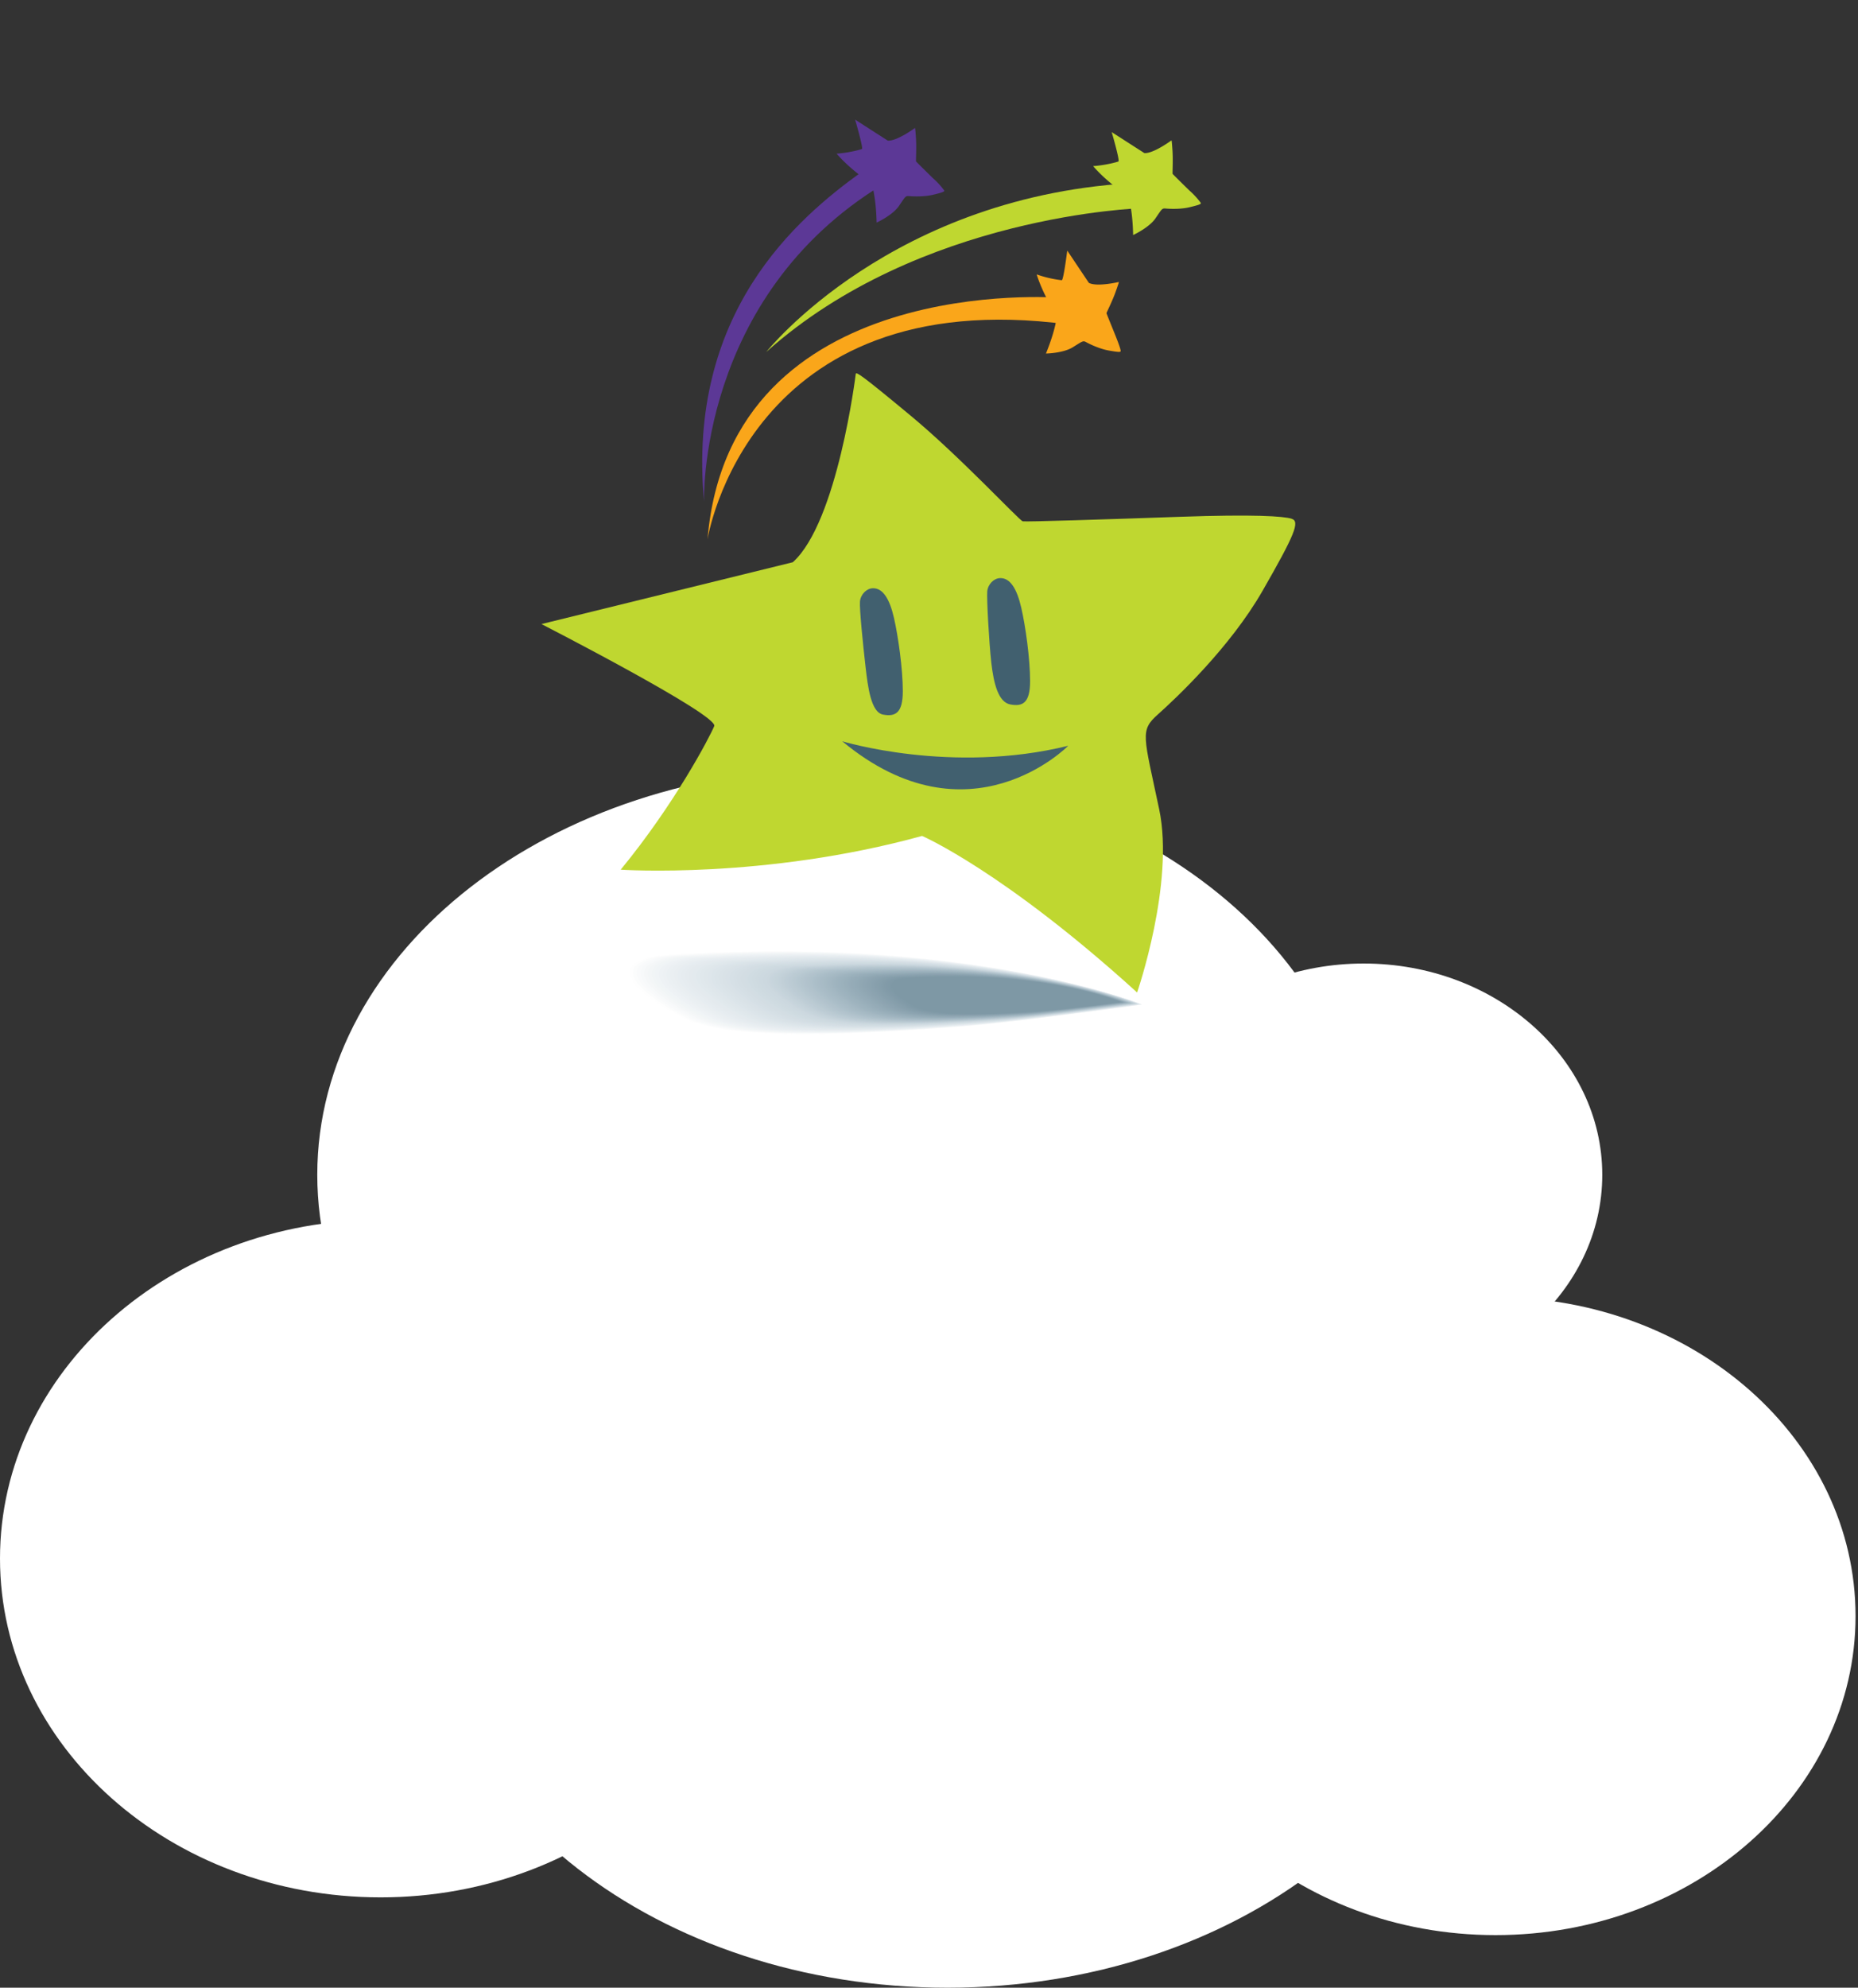 <svg xmlns="http://www.w3.org/2000/svg" fill="none" viewBox="0 0 288 308"><rect x="0" y="0" width="288" height="308" fill="#333333" stroke="none"/><path fill="white" d="M130.28 245.09c44.79 0 81.1-28.23 81.1-63.05 0-34.81-36.31-63.04-81.1-63.04-44.8 0-81.1 28.23-81.1 63.04 0 34.82 36.3 63.05 81.1 63.05Z"/><path fill="white" d="M146.87 308c44.79 0 81.1-28.23 81.1-63.04 0-34.82-36.31-63.05-81.1-63.05-44.8 0-81.1 28.23-81.1 63.05 0 34.81 36.3 63.04 81.1 63.04Z"/><path fill="white" d="M231.81 299.85c30.82 0 55.81-22.13 55.81-49.43S262.63 201 231.81 201c-30.82 0-55.81 22.13-55.81 49.42 0 27.3 24.99 49.43 55.81 49.43ZM59 294c32.58 0 59-23.5 59-52.5S91.58 189 59 189 0 212.5 0 241.5 26.42 294 59 294Z"/><path fill="white" d="M211.38 214.79c20.43 0 36.98-14.66 36.98-32.75 0-18.08-16.56-32.74-36.98-32.74-20.42 0-36.98 14.66-36.98 32.74 0 18.09 16.56 32.75 36.98 32.75Z"/><path fill="#BFD730" d="M200.22 80.38c-1.3-.4-5.84-.7-17.32-.3-11.48.4-23.87.8-24.37.7-.5-.1-9.76-10.07-17.42-16.41-7.65-6.35-8.36-6.75-8.46-6.45 0 0-2.81 22.96-9.76 29.2L83.93 96.7s27.48 14.1 26.78 15.81c-.7 1.7-6.14 12.08-14.5 22.25 0 0 22.25 1.51 46.72-5.23 0 0 12.59 5.43 33.33 24.26 0 0 5.84-16.92 3.42-28.39-2.42-11.48-3.02-12.19-.2-14.7 2.82-2.52 11.18-10.37 16.21-19.13 5.03-8.76 5.84-10.78 4.53-11.18Z"/><g style="mix-blend-mode:multiply"><mask id="a" width="81" height="14" x="97" y="147" maskUnits="userSpaceOnUse" style="mask-type:alpha"><path fill="white" d="M97.54 160.22h79.55v-12.85H97.54v12.85Z"/></mask><g mask="url(#a)"><path fill="#FEFEFE" d="M177.09 155.66s-26.72-10.72-72.3-7.79c0 0-16.2.13-.14 9.22 3.65 2.1 9.65 4.63 43.93 2.02 8.5-.65 28.5-3.45 28.5-3.45Z"/></g><path fill="#FBFCFC" d="M177.06 155.66s-26.5-10.64-71.75-7.74c0 0-16.08.12-.15 9.15 3.62 2.1 9.57 4.6 43.6 2.01 8.44-.64 28.3-3.42 28.3-3.42Z"/><path fill="#F9FAFB" d="M177.03 155.65s-26.29-10.56-71.2-7.68c0 0-15.96.12-.15 9.08 3.59 2.08 9.5 4.56 43.27 2 8.37-.64 28.09-3.4 28.09-3.4Z"/><path fill="#F7F9FA" d="M177 155.65s-26.08-10.48-70.64-7.63c0 0-15.84.12-.17 9 3.56 2.07 9.42 4.54 42.94 2 8.31-.64 27.88-3.37 27.88-3.37Z"/><path fill="#F5F7F8" d="M176.98 155.65s-25.87-10.4-70.1-7.58c0 0-15.72.12-.17 8.94 3.53 2.05 9.34 4.5 42.6 1.97 8.25-.62 27.67-3.33 27.67-3.33Z"/><path fill="#F3F6F7" d="M176.96 155.64s-25.67-10.32-69.55-7.52c0 0-15.6.11-.19 8.87 3.5 2.03 9.27 4.46 42.28 1.96 8.18-.62 27.46-3.3 27.46-3.3Z"/><path fill="#F1F5F6" d="M176.93 155.64s-25.45-10.25-69-7.47c0 0-15.48.11-.19 8.8 3.47 2.02 9.19 4.43 41.95 1.95 8.12-.61 27.24-3.28 27.24-3.28Z"/><path fill="#F0F4F6" d="M176.9 155.63s-25.24-10.16-68.45-7.4c0 0-15.35.1-.2 8.72 3.45 2 9.11 4.4 41.62 1.94 8.06-.61 27.03-3.26 27.03-3.26Z"/><path fill="#EEF2F5" d="M176.88 155.63s-25.03-10.09-67.9-7.36c0 0-15.24.1-.21 8.66 3.41 1.99 9.03 4.36 41.29 1.93 7.99-.6 26.82-3.23 26.82-3.23Z"/><path fill="#EDF1F4" d="M176.85 155.63s-24.81-10.01-67.35-7.3c0 0-15.11.1-.21 8.58 3.38 1.97 8.95 4.33 40.95 1.92 7.93-.6 26.61-3.2 26.61-3.2Z"/><path fill="#EBF0F3" d="M176.83 155.62s-24.6-9.93-66.8-7.25c0 0-15 .1-.23 8.52 3.36 1.96 8.88 4.3 40.62 1.9 7.87-.59 26.4-3.17 26.4-3.17Z"/><path fill="#EAEFF2" d="M176.8 155.62s-24.4-9.86-66.25-7.2c0 0-14.87.1-.23 8.45 3.32 1.94 8.8 4.26 40.29 1.9 7.8-.6 26.2-3.15 26.2-3.15Z"/><path fill="#E9EEF1" d="M176.77 155.61s-24.18-9.77-65.7-7.14c0 0-14.75.1-.24 8.38 3.3 1.93 8.73 4.23 39.96 1.88 7.74-.58 25.98-3.12 25.98-3.12Z"/><path fill="#E7EDF1" d="M176.75 155.61s-23.97-9.7-65.15-7.09c0 0-14.63.1-.25 8.31 3.27 1.91 8.64 4.2 39.63 1.87 7.67-.58 25.77-3.09 25.77-3.09Z"/><path fill="#E6ECF0" d="M176.72 155.6s-23.76-9.61-64.6-7.03c0 0-14.5.1-.26 8.24 3.24 1.9 8.57 4.16 39.3 1.86 7.61-.57 25.56-3.06 25.56-3.06Z"/><path fill="#E5EBEF" d="M176.7 155.6s-23.55-9.53-64.06-6.98c0 0-14.38.09-.26 8.17 3.2 1.88 8.49 4.13 38.96 1.85 7.55-.57 25.35-3.04 25.35-3.04Z"/><path fill="#E4EAEE" d="M176.67 155.6s-23.34-9.46-63.5-6.93c0 0-14.27.09-.28 8.1 3.18 1.87 8.42 4.1 38.64 1.83 7.48-.56 25.14-3 25.14-3Z"/><path fill="#E3EAEE" d="M176.64 155.6s-23.12-9.38-62.95-6.88c0 0-14.14.08-.28 8.04 3.15 1.84 8.34 4.05 38.3 1.81 7.42-.55 24.93-2.97 24.93-2.97Z"/><path fill="#E1E9ED" d="M176.62 155.59s-22.92-9.3-62.4-6.82c0 0-14.03.08-.3 7.97 3.12 1.83 8.26 4.01 37.98 1.8 7.36-.55 24.72-2.95 24.72-2.95Z"/><path fill="#E0E8EC" d="M176.59 155.59s-22.7-9.22-61.85-6.77c0 0-13.9.08-.3 7.9 3.09 1.81 8.18 3.98 37.64 1.79 7.3-.54 24.51-2.92 24.51-2.92Z"/><path fill="#DFE7EB" d="M176.56 155.58s-22.49-9.14-61.3-6.71c0 0-13.78.08-.3 7.83 3.06 1.8 8.1 3.95 37.3 1.78 7.24-.54 24.3-2.9 24.3-2.9Z"/><path fill="#DEE6EB" d="M176.54 155.58s-22.28-9.07-60.75-6.66c0 0-13.66.07-.32 7.76 3.03 1.78 8.03 3.91 36.98 1.77 7.17-.54 24.09-2.87 24.09-2.87Z"/><path fill="#DCE5EA" d="M176.51 155.57s-22.07-8.98-60.2-6.6c0 0-13.54.07-.33 7.69 3 1.77 7.96 3.88 36.65 1.75 7.11-.52 23.88-2.84 23.88-2.84Z"/><path fill="#DBE4E9" d="M176.49 155.57s-21.86-8.9-59.65-6.55c0 0-13.42.07-.34 7.62 2.97 1.75 7.88 3.84 36.32 1.74 7.04-.52 23.67-2.8 23.67-2.8Z"/><path fill="#DAE3E8" d="M176.46 155.57s-21.65-8.83-59.1-6.5c0 0-13.3.07-.34 7.55 2.94 1.74 7.8 3.81 35.98 1.73 6.98-.52 23.46-2.78 23.46-2.78Z"/><path fill="#D9E2E7" d="M176.44 155.56s-21.44-8.75-58.56-6.44c0 0-13.17.06-.35 7.48 2.91 1.72 7.72 3.78 35.66 1.72 6.91-.51 23.25-2.76 23.25-2.76Z"/><path fill="#D8E1E7" d="M176.4 155.56s-21.22-8.67-58-6.4c0 0-13.05.07-.35 7.42 2.88 1.7 7.64 3.74 35.32 1.7 6.85-.5 23.04-2.72 23.04-2.72Z"/><path fill="#D6E0E6" d="M176.38 155.56s-21-8.6-57.45-6.34c0 0-12.93.06-.37 7.34 2.86 1.7 7.57 3.71 35 1.7 6.79-.5 22.82-2.7 22.82-2.7Z"/><path fill="#D5DFE5" d="M176.36 155.55s-20.8-8.51-56.9-6.28c0 0-12.81.06-.38 7.27 2.82 1.68 7.49 3.68 34.66 1.69 6.73-.5 22.62-2.68 22.62-2.68Z"/><path fill="#D4DEE4" d="M176.33 155.55s-20.59-8.44-56.35-6.23c0 0-12.69.05-.39 7.2 2.8 1.66 7.42 3.64 34.33 1.67 6.67-.49 22.41-2.64 22.41-2.64Z"/><path fill="#D3DDE3" d="M176.3 155.54s-20.38-8.35-55.8-6.17c0 0-12.56.05-.4 7.13 2.77 1.65 7.34 3.6 34 1.66 6.61-.48 22.2-2.62 22.2-2.62Z"/><path fill="#D2DDE3" d="M176.28 155.54s-20.17-8.28-55.25-6.12c0 0-12.45.05-.4 7.06 2.73 1.63 7.25 3.57 33.66 1.65 6.54-.48 21.99-2.6 21.99-2.6Z"/><path fill="#D0DCE2" d="M176.25 155.54s-19.95-8.2-54.7-6.07c0 0-12.32.05-.41 7 2.7 1.6 7.18 3.53 33.33 1.63 6.48-.47 21.78-2.56 21.78-2.56Z"/><path fill="#CFDBE1" d="M176.22 155.53s-19.74-8.12-54.15-6.01c0 0-12.2.04-.42 6.92 2.68 1.6 7.1 3.5 33 1.63 6.42-.47 21.57-2.54 21.57-2.54Z"/><path fill="#CEDAE0" d="M176.2 155.53s-19.53-8.04-53.6-5.96c0 0-12.08.04-.43 6.85 2.65 1.59 7.03 3.47 32.67 1.61 6.35-.46 21.36-2.5 21.36-2.5Z"/><path fill="#CDD9E0" d="M176.17 155.52s-19.32-7.96-53.05-5.9c0 0-11.96.04-.44 6.78 2.62 1.57 6.95 3.44 32.34 1.6 6.3-.46 21.15-2.48 21.15-2.48Z"/><path fill="#CCD8DF" d="M176.15 155.52s-19.11-7.88-52.5-5.86c0 0-11.84.05-.45 6.72 2.59 1.56 6.87 3.4 32 1.6 6.24-.46 20.95-2.46 20.95-2.46Z"/><path fill="#CBD7DE" d="M176.12 155.52s-18.9-7.8-51.95-5.8c0 0-11.72.03-.45 6.64 2.56 1.54 6.8 3.37 31.67 1.58 6.17-.45 20.73-2.42 20.73-2.42Z"/><path fill="#CAD6DD" d="M176.09 155.51s-18.8-7.76-51.68-5.77c0 0-11.66.04-.45 6.61 2.55 1.53 6.76 3.36 31.5 1.57 6.14-.44 20.63-2.4 20.63-2.4Z"/><path fill="#C8D5DD" d="M176.05 155.5s-18.7-7.71-51.4-5.74c0 0-11.6.04-.45 6.58 2.53 1.52 6.72 3.34 31.34 1.56 6.1-.44 20.51-2.4 20.51-2.4Z"/><path fill="#C7D4DC" d="M176.02 155.5s-18.6-7.68-51.13-5.71c0 0-11.53.04-.45 6.54 2.52 1.52 6.7 3.32 31.18 1.56 6.06-.44 20.4-2.38 20.4-2.38Z"/><path fill="#C6D4DB" d="M175.99 155.5s-18.5-7.64-50.86-5.69c0 0-11.47.04-.44 6.51 2.5 1.5 6.65 3.3 31 1.55 6.04-.44 20.3-2.37 20.3-2.37Z"/><path fill="#C5D3DA" d="M175.95 155.5s-18.4-7.6-50.58-5.66c0 0-11.4.03-.44 6.47 2.49 1.5 6.61 3.28 30.84 1.54 6-.43 20.18-2.35 20.18-2.35Z"/><path fill="#C4D2DA" d="M175.92 155.5s-18.3-7.57-50.3-5.64c0 0-11.36.04-.45 6.44 2.48 1.5 6.58 3.27 30.67 1.54 5.97-.43 20.08-2.34 20.08-2.34Z"/><path fill="#C3D1D9" d="M175.88 155.5s-18.2-7.53-50.03-5.61c0 0-11.28.03-.44 6.4 2.47 1.48 6.55 3.25 30.5 1.53 5.94-.43 19.97-2.33 19.97-2.33Z"/><path fill="#C2D0D8" d="M175.85 155.49s-18.1-7.48-49.76-5.58c0 0-11.22.04-.44 6.37 2.45 1.47 6.51 3.23 30.34 1.52 5.9-.42 19.86-2.31 19.86-2.31Z"/><path fill="#C1CFD7" d="M175.81 155.49s-18-7.45-49.48-5.55c0 0-11.16.03-.44 6.33 2.44 1.47 6.48 3.21 30.18 1.51 5.87-.42 19.74-2.3 19.74-2.3Z"/><path fill="#BFCED6" d="M175.78 155.48s-17.9-7.4-49.2-5.52c0 0-11.1.03-.44 6.3 2.42 1.46 6.43 3.2 30 1.5 5.84-.41 19.64-2.28 19.64-2.28Z"/><path fill="#BECDD6" d="M175.75 155.48s-17.8-7.36-48.94-5.5c0 0-11.04.04-.43 6.27 2.41 1.45 6.4 3.18 29.84 1.5 5.8-.42 19.53-2.27 19.53-2.27Z"/><path fill="#BDCCD5" d="M175.71 155.47s-17.7-7.32-48.66-5.46c0 0-10.97.03-.43 6.23 2.4 1.44 6.37 3.16 29.67 1.5 5.78-.42 19.42-2.27 19.42-2.27Z"/><path fill="#BCCBD4" d="M175.68 155.47s-17.6-7.28-48.39-5.43c0 0-10.91.03-.43 6.2 2.39 1.42 6.33 3.13 29.5 1.47 5.75-.4 19.32-2.24 19.32-2.24Z"/><path fill="#BBCBD3" d="M175.64 155.47s-17.5-7.24-48.1-5.4c0 0-10.86.02-.43 6.15 2.37 1.43 6.29 3.12 29.33 1.48 5.71-.41 19.2-2.23 19.2-2.23Z"/><path fill="#BACAD2" d="M175.61 155.46s-17.4-7.2-47.84-5.37c0 0-10.79.03-.42 6.12 2.36 1.42 6.26 3.1 29.17 1.47 5.67-.4 19.09-2.22 19.09-2.22Z"/><path fill="#B9C9D2" d="M175.57 155.46s-17.3-7.16-47.56-5.35c0 0-10.73.03-.42 6.09 2.34 1.4 6.22 3.09 29 1.46 5.65-.4 18.98-2.2 18.98-2.2Z"/><path fill="#B7C8D1" d="M175.54 155.46s-17.2-7.12-47.29-5.32c0 0-10.67.02-.42 6.05 2.33 1.4 6.19 3.07 28.84 1.46 5.6-.4 18.87-2.2 18.87-2.2Z"/><path fill="#B6C7D0" d="M175.5 155.45s-17.1-7.07-47-5.29c0 0-10.61.03-.42 6.02 2.31 1.4 6.14 3.05 28.66 1.45 5.58-.4 18.77-2.18 18.77-2.18Z"/><path fill="#B5C6CF" d="M175.47 155.45s-17-7.04-46.73-5.26c0 0-10.55.02-.42 5.98 2.3 1.38 6.11 3.03 28.5 1.44 5.55-.4 18.65-2.16 18.65-2.16Z"/><path fill="#B4C5CE" d="M175.44 155.45s-16.9-7-46.47-5.24c0 0-10.48.03-.41 5.95 2.29 1.38 6.08 3.02 28.33 1.43 5.52-.39 18.55-2.14 18.55-2.14Z"/><path fill="#B3C4CE" d="M175.4 155.44s-16.8-6.95-46.19-5.2c0 0-10.42.02-.4 5.9 2.27 1.38 6.03 3 28.16 1.44 5.48-.4 18.44-2.14 18.44-2.14Z"/><path fill="#B2C3CD" d="M175.37 155.44s-16.7-6.92-45.92-5.18c0 0-10.35.02-.4 5.88 2.25 1.36 6 2.98 28 1.42 5.44-.39 18.32-2.12 18.32-2.12Z"/><path fill="#B1C2CC" d="M175.34 155.44s-16.6-6.88-45.65-5.15c0 0-10.3.02-.4 5.84 2.25 1.35 5.97 2.96 27.83 1.41 5.42-.38 18.22-2.1 18.22-2.1Z"/><path fill="#B0C2CB" d="M175.3 155.43s-16.5-6.83-45.37-5.12c0 0-10.23.02-.4 5.8 2.23 1.35 5.93 2.95 27.66 1.42 5.39-.39 18.11-2.1 18.11-2.1Z"/><path fill="#AFC1CB" d="M175.27 155.43s-16.4-6.8-45.1-5.1c0 0-10.17.03-.4 5.78 2.22 1.33 5.9 2.93 27.5 1.4 5.35-.38 18-2.08 18-2.08Z"/><path fill="#ADC0CA" d="M175.23 155.42s-16.3-6.75-44.81-5.06c0 0-10.11.02-.4 5.74 2.2 1.33 5.85 2.91 27.32 1.4 5.32-.39 17.9-2.08 17.9-2.08Z"/><path fill="#ACBFC9" d="M175.2 155.42s-16.2-6.71-44.54-5.03c0 0-10.05.02-.4 5.7 2.19 1.32 5.82 2.9 27.16 1.38 5.29-.37 17.78-2.05 17.78-2.05Z"/><path fill="#ABBEC8" d="M175.17 155.42s-16.1-6.68-44.27-5c0 0-10 .01-.4 5.66 2.18 1.3 5.79 2.87 27 1.38 5.25-.38 17.67-2.04 17.67-2.04Z"/><path fill="#AABDC7" d="M175.13 155.41s-16-6.63-44-4.97c0 0-9.92.01-.39 5.63 2.17 1.3 5.75 2.86 26.83 1.37 5.22-.37 17.56-2.03 17.56-2.03Z"/><path fill="#A9BCC7" d="M175.1 155.41s-15.9-6.6-43.72-4.95c0 0-9.87.02-.4 5.6 2.16 1.3 5.72 2.84 26.67 1.36 5.18-.36 17.45-2.01 17.45-2.01Z"/><path fill="#A8BBC6" d="M175.06 155.4s-15.8-6.55-43.44-4.91c0 0-9.8.01-.4 5.55 2.15 1.3 5.69 2.83 26.5 1.37 5.16-.37 17.34-2 17.34-2Z"/><path fill="#A7BBC5" d="M175.03 155.4s-15.7-6.5-43.17-4.89c0 0-9.74.02-.4 5.53 2.13 1.28 5.65 2.8 26.33 1.35 5.13-.36 17.24-1.99 17.24-1.99Z"/><path fill="#A6BAC4" d="M175 155.4s-15.6-6.47-42.9-4.87c0 0-9.68.02-.39 5.5 2.11 1.27 5.6 2.79 26.16 1.34a419.7 419.7 0 0 0 17.12-1.97Z"/><path fill="#A5B9C3" d="M174.96 155.4s-15.5-6.44-42.62-4.84c0 0-9.62.01-.39 5.45 2.1 1.27 5.58 2.78 26 1.34 5.05-.35 17.01-1.95 17.01-1.95Z"/><path fill="#A4B8C3" d="M174.93 155.4s-15.4-6.4-42.35-4.82c0 0-9.56.02-.39 5.42 2.09 1.26 5.54 2.76 25.83 1.34 5.03-.36 16.9-1.95 16.9-1.95Z"/><path fill="#A3B7C2" d="M174.9 155.39s-15.3-6.35-42.08-4.78c0 0-9.5.01-.38 5.38 2.07 1.25 5.5 2.74 25.66 1.33 4.99-.35 16.8-1.93 16.8-1.93Z"/><path fill="#A2B6C1" d="M174.86 155.39s-15.2-6.31-41.8-4.76c0 0-9.43.02-.38 5.35 2.06 1.25 5.46 2.73 25.5 1.32 4.95-.35 16.68-1.91 16.68-1.91Z"/><path fill="#A0B5C0" d="M174.82 155.38s-15.1-6.27-41.52-4.72c0 0-9.37.01-.38 5.31 2.04 1.24 5.43 2.7 25.33 1.31 4.92-.34 16.57-1.9 16.57-1.9Z"/><path fill="#9FB4BF" d="M174.79 155.38s-15-6.23-41.25-4.7c0 0-9.3.01-.38 5.28 2.03 1.23 5.4 2.69 25.16 1.3 4.9-.34 16.47-1.88 16.47-1.88Z"/><path fill="#9EB3BE" d="M174.76 155.38s-14.9-6.2-40.98-4.67c0 0-9.25 0-.37 5.24 2.01 1.22 5.35 2.67 24.99 1.3 4.86-.34 16.36-1.88 16.36-1.88Z"/><path fill="#9DB2BE" d="M174.72 155.37s-14.8-6.15-40.7-4.64c0 0-9.18.01-.37 5.21 2 1.21 5.32 2.65 24.82 1.3 4.83-.35 16.25-1.87 16.25-1.87Z"/><path fill="#9CB2BD" d="M174.69 155.37s-14.7-6.11-40.43-4.61c0 0-9.12 0-.37 5.17 1.99 1.2 5.28 2.63 24.66 1.28 4.8-.33 16.14-1.84 16.14-1.84Z"/><path fill="#9BB1BC" d="M174.65 155.36s-14.6-6.06-40.15-4.58c0 0-9.06.01-.37 5.14 1.98 1.2 5.25 2.62 24.5 1.28 4.76-.34 16.02-1.84 16.02-1.84Z"/><path fill="#9AB0BB" d="M174.62 155.36s-14.5-6.03-39.88-4.55c0 0-9 0-.36 5.1 1.96 1.19 5.2 2.6 24.32 1.27 4.73-.33 15.92-1.82 15.92-1.82Z"/><path fill="#99AFBA" d="M174.58 155.36s-14.4-5.99-39.6-4.53c0 0-8.94 0-.36 5.07 1.94 1.18 5.17 2.58 24.15 1.26 4.7-.32 15.81-1.8 15.81-1.8Z"/><path fill="#98AEBA" d="M174.55 155.35s-14.3-5.94-39.33-4.5c0 0-8.88.01-.36 5.04 1.93 1.17 5.14 2.56 23.99 1.26 4.66-.33 15.7-1.8 15.7-1.8Z"/><path fill="#97ADB9" d="M174.52 155.35s-14.2-5.9-39.06-4.47c0 0-8.81 0-.36 5 1.92 1.16 5.1 2.55 23.82 1.25 4.64-.32 15.6-1.78 15.6-1.78Z"/><path fill="#96ACB8" d="M174.48 155.35s-14.1-5.87-38.78-4.44c0 0-8.75 0-.36 4.96 1.91 1.15 5.07 2.53 23.66 1.24 4.6-.32 15.48-1.76 15.48-1.76Z"/><path fill="#95ABB7" d="M174.45 155.34s-14-5.82-38.5-4.4c0 0-8.7 0-.36 4.92 1.9 1.14 5.03 2.51 23.48 1.24 4.57-.32 15.38-1.76 15.38-1.76Z"/><path fill="#94ABB7" d="M174.41 155.34s-13.9-5.79-38.23-4.38c0 0-8.63 0-.35 4.89 1.88 1.14 5 2.5 23.32 1.23 4.53-.32 15.26-1.74 15.26-1.74Z"/><path fill="#93AAB6" d="M174.38 155.34s-13.8-5.75-37.96-4.36c0 0-8.56 0-.35 4.86 1.87 1.13 4.96 2.47 23.15 1.22 4.5-.31 15.16-1.72 15.16-1.72Z"/><path fill="#92A9B5" d="M174.35 155.33s-13.7-5.7-37.69-4.32c0 0-8.5 0-.35 4.82 1.86 1.12 4.93 2.46 22.99 1.21 4.47-.3 15.05-1.7 15.05-1.7Z"/><path fill="#91A8B4" d="M174.31 155.33s-13.6-5.67-37.4-4.3c0 0-8.45 0-.35 4.79 1.84 1.11 4.88 2.44 22.81 1.2 4.44-.3 14.94-1.7 14.94-1.7Z"/><path fill="#90A7B3" d="M174.28 155.33s-13.5-5.63-37.14-4.28c0 0-8.38 0-.34 4.76 1.82 1.1 4.85 2.42 22.65 1.2 4.4-.3 14.83-1.68 14.83-1.68Z"/><path fill="#8FA6B2" d="M174.24 155.32s-13.4-5.58-36.86-4.24c0 0-8.32 0-.34 4.72 1.81 1.1 4.82 2.4 22.48 1.2 4.38-.31 14.72-1.68 14.72-1.68Z"/><path fill="#8EA5B2" d="M174.2 155.32s-13.29-5.54-36.58-4.21c0 0-8.25 0-.34 4.68 1.8 1.09 4.78 2.39 22.32 1.19 4.34-.3 14.6-1.66 14.6-1.66Z"/><path fill="#8DA4B1" d="M174.18 155.31s-13.2-5.5-36.32-4.18c0 0-8.2 0-.34 4.65 1.79 1.08 4.75 2.37 22.15 1.18 4.31-.3 14.5-1.65 14.5-1.65Z"/><path fill="#8CA3B0" d="M174.14 155.31s-13.1-5.46-36.04-4.15c0 0-8.13 0-.33 4.6 1.77 1.08 4.7 2.36 21.98 1.18 4.28-.3 14.39-1.63 14.39-1.63Z"/><path fill="#8BA3AF" d="M174.1 155.3s-12.99-5.41-35.76-4.12c0 0-8.07 0-.33 4.58 1.76 1.06 4.67 2.33 21.81 1.16 4.25-.29 14.29-1.61 14.29-1.61Z"/><path fill="#8AA2AF" d="M174.07 155.3s-12.9-5.38-35.49-4.1c0 0-8 0-.33 4.55 1.75 1.05 4.64 2.31 21.65 1.16 4.21-.3 14.17-1.6 14.17-1.6Z"/><path fill="#89A1AE" d="M174.04 155.3s-12.8-5.34-35.22-4.07c0 0-7.95 0-.33 4.5 1.73 1.06 4.6 2.3 21.48 1.16 4.18-.29 14.07-1.59 14.07-1.59Z"/><path fill="#88A0AD" d="M174 155.3s-12.69-5.3-34.94-4.05c0 0-7.88 0-.32 4.48 1.72 1.04 4.56 2.28 21.31 1.14 4.15-.28 13.96-1.57 13.96-1.57Z"/><path fill="#879FAC" d="M173.97 155.3s-12.6-5.27-34.67-4.02c0 0-7.82 0-.32 4.44 1.7 1.03 4.53 2.26 21.14 1.13a340.3 340.3 0 0 0 13.85-1.56Z"/><path fill="#869FAB" d="M173.94 155.29s-12.5-5.22-34.4-3.99c0 0-7.76 0-.32 4.4 1.69 1.03 4.5 2.25 20.98 1.14 4.08-.28 13.74-1.55 13.74-1.55Z"/><path fill="#859EAB" d="M173.9 155.29s-12.4-5.18-34.12-3.96c0 0-7.7 0-.32 4.36 1.68 1.02 4.46 2.24 20.81 1.13 4.05-.28 13.63-1.53 13.63-1.53Z"/><path fill="#849DAA" d="M173.87 155.28s-12.3-5.14-33.85-3.93c0 0-7.64 0-.32 4.33 1.67 1.01 4.43 2.22 20.65 1.12 4.02-.27 13.52-1.52 13.52-1.52Z"/><path fill="#839CA9" d="M173.83 155.28s-12.2-5.1-33.57-3.9c0 0-7.57-.01-.31 4.3 1.65 1 4.38 2.2 20.47 1.1 3.99-.27 13.41-1.5 13.41-1.5Z"/><path fill="#829BA8" d="M173.8 155.28s-12.1-5.06-33.3-3.88c0 0-7.51 0-.31 4.26 1.63 1 4.35 2.18 20.3 1.1 3.96-.26 13.3-1.48 13.3-1.48Z"/><path fill="#819AA8" d="M173.77 155.27s-12-5.02-33.02-3.84c0 0-7.46-.01-.32 4.22 1.62.99 4.32 2.17 20.14 1.1a325.2 325.2 0 0 0 13.2-1.48Z"/><path fill="#809AA7" d="M173.73 155.27s-11.9-4.98-32.74-3.82c0 0-7.4 0-.32 4.2 1.61.97 4.28 2.14 19.98 1.08 3.89-.26 13.08-1.46 13.08-1.46Z"/><path fill="#7F99A6" d="M173.7 155.26s-11.8-4.93-32.47-3.78c0 0-7.34-.01-.31 4.15 1.59.97 4.24 2.13 19.8 1.09 3.86-.26 12.98-1.46 12.98-1.46Z"/><path fill="#7E98A5" d="M173.66 155.26s-11.7-4.9-32.2-3.76c0 0-7.26-.01-.3 4.12 1.58.97 4.2 2.11 19.64 1.08 3.82-.26 12.86-1.44 12.86-1.44Z"/></g><path fill="#FAA61A" d="M173.71 54.38c0-.2-.2-.86-.84-2.46-.65-1.6-1.35-3.32-1.36-3.4 0-.07.92-1.89 1.42-3.3.5-1.4.52-1.52.47-1.52 0 0-3.38.79-4.62.13l-3.35-5s-.58 4.6-.85 4.59a17.6 17.6 0 0 1-3.89-.9s.94 3.21 3.15 6.32c0 0-.13 2.05-1.71 5.94 0 0 2.68-.04 4.17-.98 1.5-.93 1.57-1.05 2.06-.78.5.27 2.04 1.04 3.54 1.3s1.82.27 1.81.06Z"/><path fill="#41606F" d="M130.55 114.86s16.88 5.17 35.03.7c0 0-15.35 15.64-35.03-.7ZM155 89.58c-.95.03-1.87.95-1.97 2.05-.1 1.1.27 7.86.63 11.08.37 3.2 1.08 6.11 2.96 6.45 1.88.34 3.05-.2 3.05-3.62s-.7-8.51-1.38-11.42c-.67-2.9-1.72-4.6-3.28-4.54ZM135.28 91.15c-.96.03-1.88.95-1.98 2.05-.1 1.14.49 6.84.86 10.09.37 3.21.85 7.1 2.73 7.44 1.87.34 3.05-.2 3.05-3.63 0-3.41-.71-8.5-1.38-11.4-.67-2.91-1.72-4.6-3.28-4.55Z"/><path fill="#FAA61A" d="M109.67 83.57s6.26-39.9 55.9-33.3l-1.31-4.13s-51.12-4.1-54.59 37.43Z"/><path fill="#5C3896" d="M146.35 29.5a12.2 12.2 0 0 0-1.76-1.91c-1.23-1.2-2.55-2.51-2.6-2.58-.04-.06.09-2.1-.01-3.59-.1-1.49-.13-1.6-.17-1.58 0 0-2.8 2.06-4.2 1.95l-5.06-3.25s1.3 4.45 1.05 4.55c-.26.1-1.95.58-3.92.72 0 0 2.14 2.58 5.4 4.55 0 0 .7 1.93.8 6.13 0 0 2.45-1.11 3.45-2.56s1-1.6 1.58-1.54c.56.04 2.28.14 3.76-.22 1.47-.36 1.77-.48 1.68-.66Z"/><path fill="#5C3896" d="m136.93 28.54-3.33-1.93c-10.08 7.24-27.16 21.84-24.47 51.12 0 0-1.05-31.7 27.8-49.2Z"/><path fill="#BFD730" d="M118.75 54.57s19.5-24.62 58.15-26.27v3.96s-34.38 1-58.15 22.3Z"/><path fill="#BFD730" d="M186.12 31.43a12.1 12.1 0 0 0-1.76-1.91c-1.24-1.21-2.56-2.52-2.6-2.58-.04-.07.08-2.1-.02-3.6-.1-1.48-.13-1.6-.17-1.58 0 0-2.8 2.07-4.19 1.96l-5.06-3.25s1.3 4.45 1.04 4.55c-.25.1-1.95.58-3.92.72 0 0 2.14 2.58 5.4 4.54 0 0 .72 1.93.8 6.14 0 0 2.45-1.12 3.45-2.57 1-1.45 1.01-1.59 1.58-1.54.57.05 2.29.15 3.76-.21 1.48-.36 1.78-.48 1.69-.67Z"/></svg>